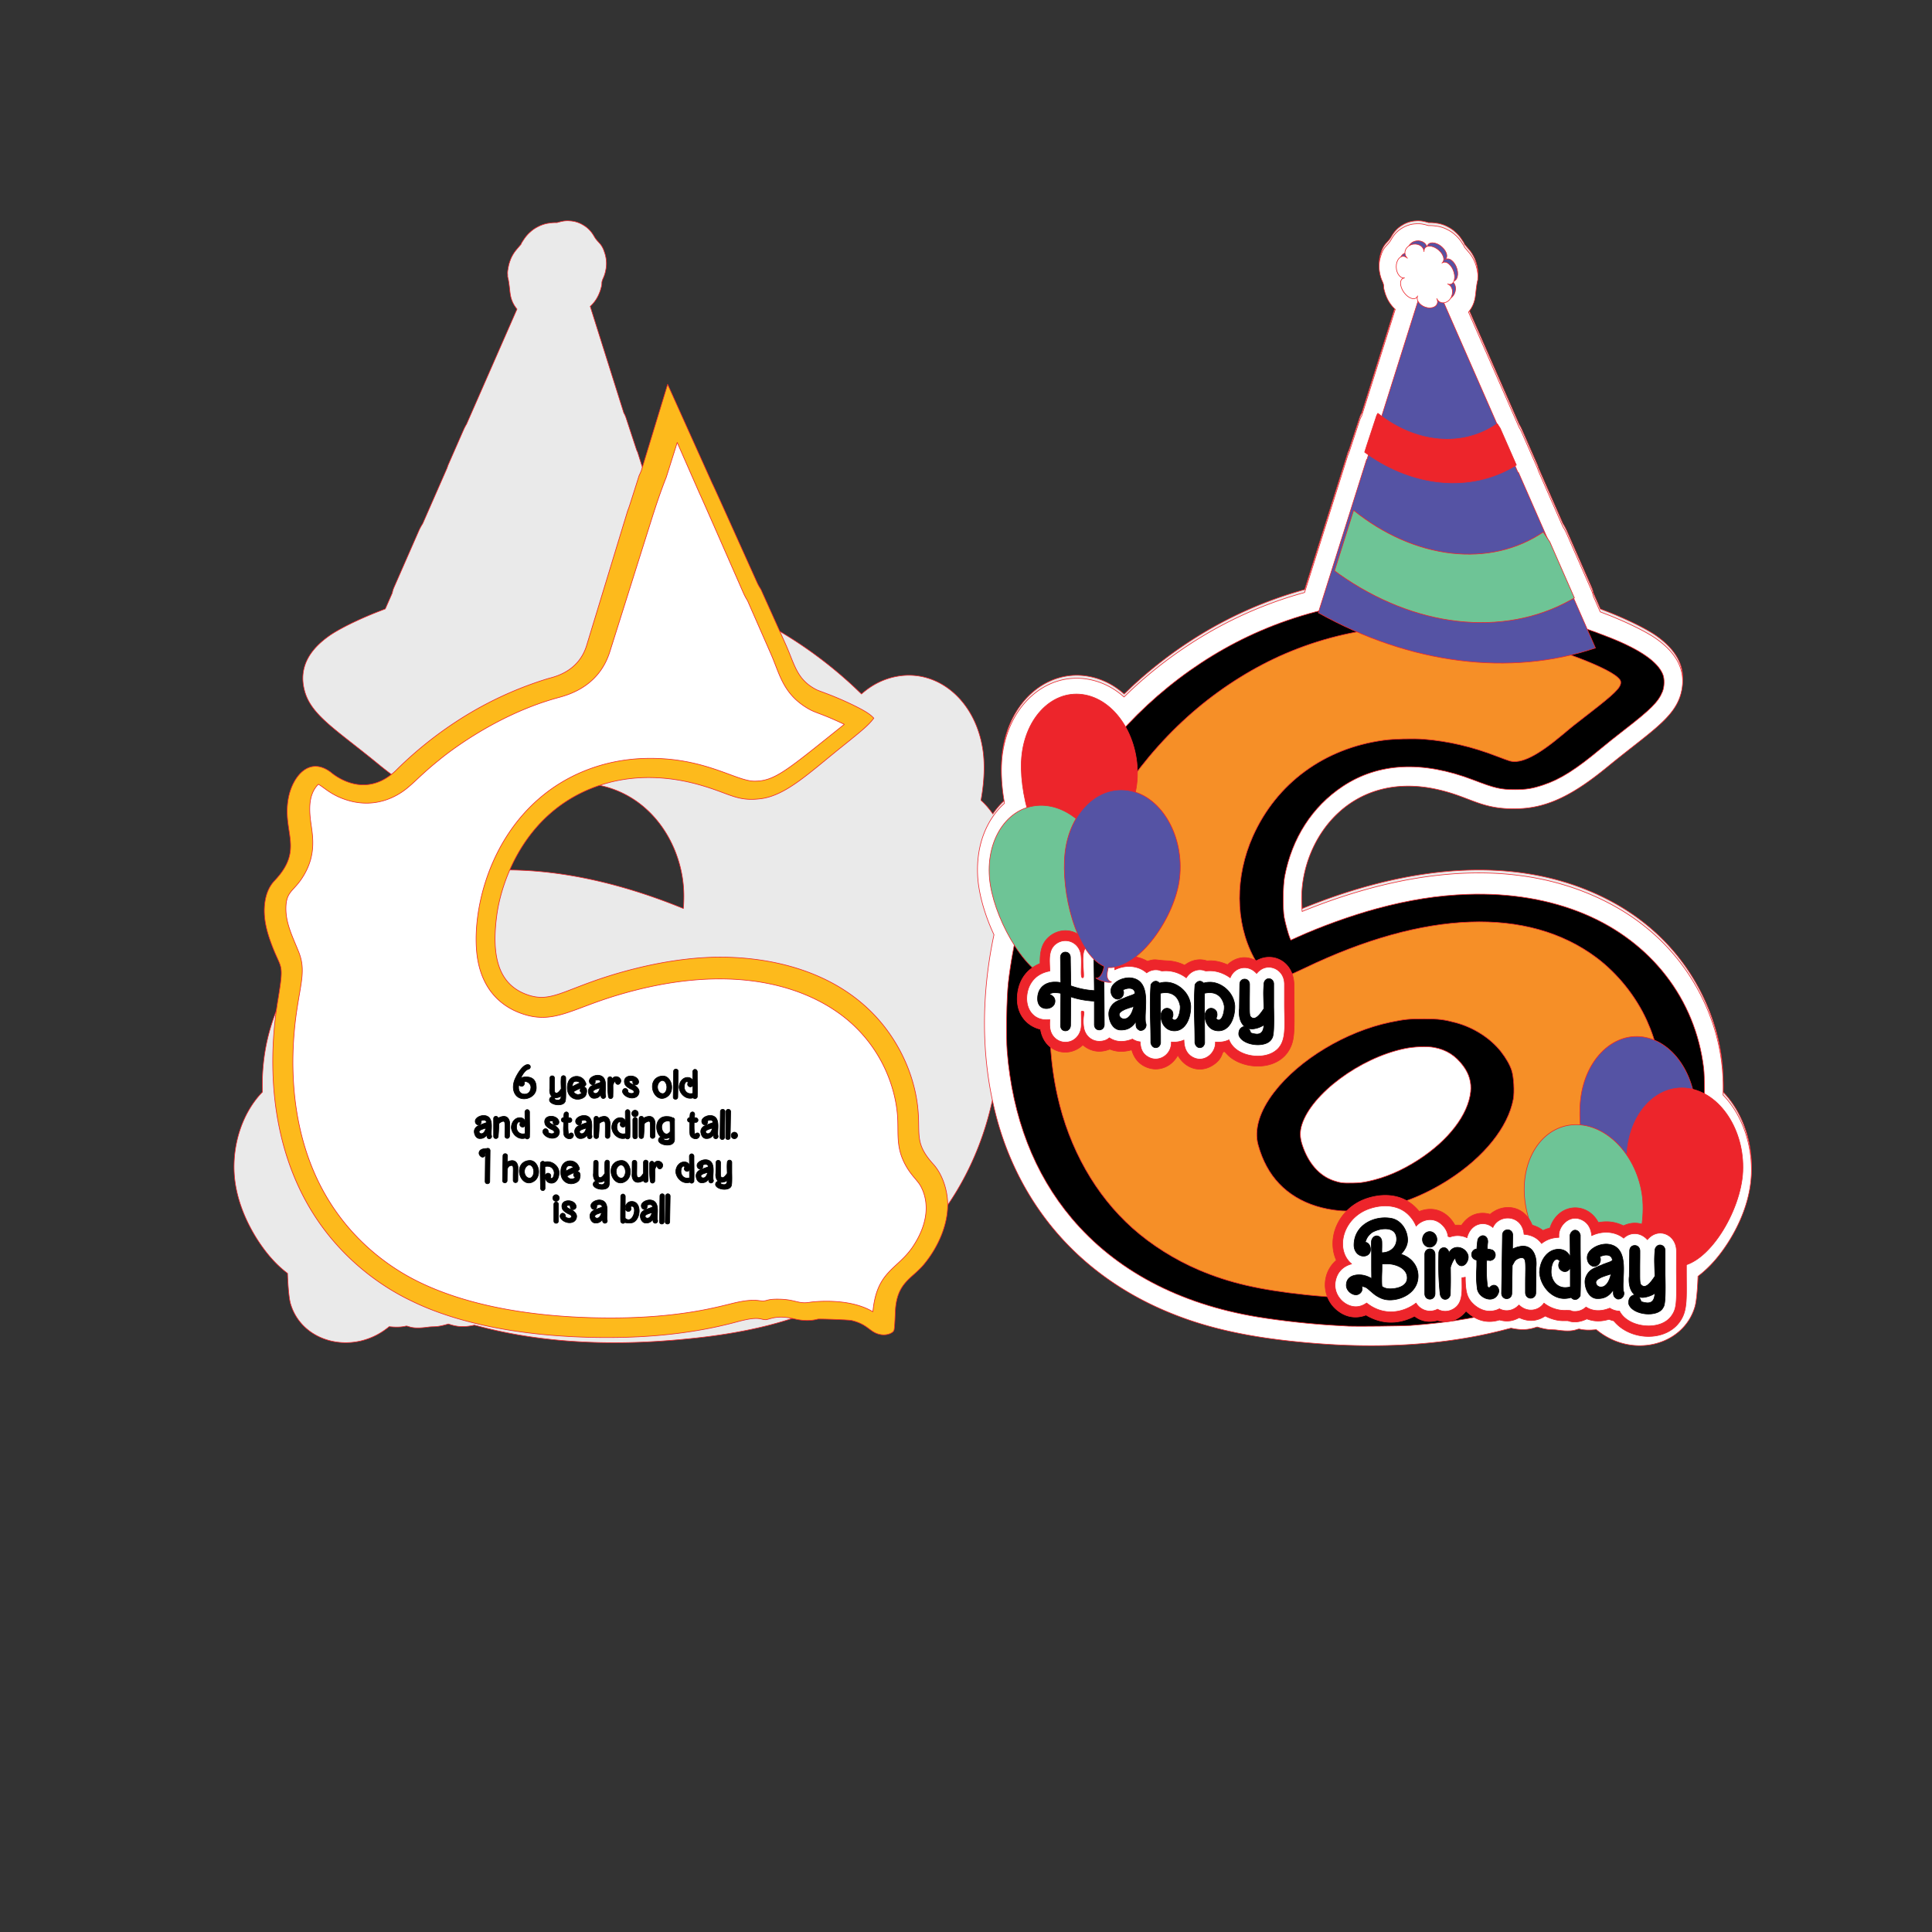 <?xml version="1.0" encoding="UTF-8"?>
<svg data-bbox="36.926 34.83 239.406 177.473" viewBox="0 0 304.8 304.8" height="1152" width="1152" xmlns="http://www.w3.org/2000/svg" data-type="ugc">
    <rect x="0" y="0" width="304.8" height="304.8" fill="#333333" stroke="none"/>
    <g>
        <path stroke-linejoin="round" stroke-linecap="round" stroke-width=".1" stroke="#ED252B" fill="#EAEAEA" d="M81.566 125.64c-2.32.885-4.343 1.636-8.147 1.461-4.677-.214-8.738-2.45-13.776-6.58-6.625-5.43-10.536-7.661-11.586-11.514-1.111-4.078 1.263-6.873 3.96-8.753 1.054-.735 3.525-2.116 7.333-3.638l1.434-.555 1.107-2.523.016-.099a3.94 3.94 0 0 1 .262-.8l3.874-8.834a9 9 0 0 1 .453-.893l.199-.326 3.831-8.735.147-.43c.02-.053 2.517-5.743 2.541-5.793a8.67 8.67 0 0 1 .334-.627l.055-.088 7.962-18.15-.001-.002a4.607 4.607 0 0 1-1-2.023l-.032-.167-.01-.046-.006-.04-.015-.074-.037-.285-.009-.06-.04-.373-.068-.593-.09-.646-.062-.352c-.06-.295-.094-.346-.105-.51l.002-.242-.014-.135c-.011-.19 0-.376.039-.64l.044-.25.01-.069.027-.14v-.005l.001-.004.04-.2.05-.192.004-.02.005-.016.026-.101.057-.181.027-.089.014-.039v-.002l.005-.01.112-.307a5.866 5.866 0 0 1 .785-1.38l.12-.144.07-.088c1.378-1.62.122-.077 1.163-1.62l.023-.031.033-.053c.1-.145.215-.297.349-.454l.086-.096.084-.096.039-.04.004-.004.007-.007.153-.158.07-.062.011-.012.081-.07.253-.226a5.59 5.59 0 0 1 .854-.567l.063-.03.023-.014a5.4 5.4 0 0 1 1.607-.565l.225-.03.06-.01c.677-.102 1.154-.065 1.211-.077.007-.001.07-.025.178-.058l.313-.079.016-.004.018-.004.107-.027.102-.018.167-.036a4.42 4.42 0 0 1 1.011-.051l.14.013.085.004a4.462 4.462 0 0 1 1.91.619l.029.018.009.005c1.128.65 1.6 1.556 1.817 1.921.124.209.26.378.4.54l.11.123.331.366c.211.251.418.557.61 1.054l.126.378.063.187c.036.128.068.255.094.38l.001.008.008.03a5.13 5.13 0 0 1 .016 2.09l-.014.057-.01.07c-.139.685-.357 1.129-.385 1.191a5.75 5.75 0 0 0-.128.318l-.065.208-.021.165-.003.023v.078c.001.121.003.269-.09.63l-.097.334-.03.114a5.013 5.013 0 0 1-.091.268l-.087.212-.015.042a5.62 5.62 0 0 1-1.276 1.92l-.144.131 5.305 16.83c.035.11.068.005.321.688.031.084-.008-.02 1.578 4.79.311.946.126.226.337.897l6.767 21.469.361.098a64.11 64.11 0 0 1 16.051 6.988 67.324 67.324 0 0 1 10.964 8.331l1.11 1.063.029-.027c1.567-1.394 3.466-2.396 5.68-2.777 6.323-1.09 12.302 3.773 13.452 11.69.31 2.136.225 4.835-.266 7.635l-.045.244.336.314c.463.453.896.953 1.294 1.498l.237.344.237-.344c.398-.545.831-1.045 1.294-1.498l.337-.314-.046-.244c-.49-2.8-.576-5.5-.266-7.634 1.15-7.918 7.13-12.78 13.453-11.691 2.214.38 4.112 1.383 5.68 2.777l.029.027 1.11-1.063a67.308 67.308 0 0 1 10.963-8.33 64.11 64.11 0 0 1 16.052-6.989l.36-.098 6.768-21.47c.21-.67.025.05.337-.896 1.586-4.81 1.546-4.706 1.577-4.79.253-.683.287-.578.321-.687l5.305-16.83-.144-.132a5.619 5.619 0 0 1-1.276-1.92l-.015-.042-.087-.212a5.021 5.021 0 0 1-.091-.268l-.03-.114-.097-.333c-.093-.362-.09-.51-.089-.63v-.079l-.003-.023-.022-.165-.064-.207a5.793 5.793 0 0 0-.129-.319c-.027-.062-.246-.506-.384-1.19l-.011-.07-.013-.058a5.128 5.128 0 0 1 .016-2.09l.007-.03.002-.008a5.13 5.13 0 0 1 .094-.38l.062-.187.126-.378c.193-.497.4-.803.61-1.054l.332-.366.109-.124c.14-.161.276-.33.4-.538.217-.366.69-1.272 1.818-1.922l.008-.005.029-.018a4.462 4.462 0 0 1 1.91-.619l.086-.004.14-.013a4.42 4.42 0 0 1 1.01.051l.168.036.101.018.107.027.018.004.017.004.312.08c.109.032.171.056.178.057.058.012.534-.025 1.21.076l.062.011.224.03a5.4 5.4 0 0 1 1.608.565l.022.013.064.031c.285.154.572.34.853.567l.253.226.081.07.012.012.07.062.152.158.007.007.004.004.039.04.084.096.087.096c.133.157.249.31.349.454l.033.053.023.032c1.04 1.542-.215 0 1.162 1.619l.07.088.12.144c.267.348.554.806.785 1.38l.113.306.004.011v.002l.015.04.026.088.058.18.026.102.004.016.005.02.05.192.039.2v.004l.002.004.027.141.01.07.043.25c.04.263.05.448.04.639l-.014.135.002.241c-.012.165-.046.217-.106.51l-.062.353-.09.646-.067.593-.041.373-.009.06-.037.285-.014.075-.006.039-.01.046-.033.167a4.607 4.607 0 0 1-1 2.023v.001l7.962 18.15.055.09c.114.193.225.402.333.626.025.05 2.521 5.74 2.542 5.793l.146.43 3.832 8.735.199.326c.202.35.353.666.452.893l3.875 8.833c.123.281.21.548.261.801l.017.099 1.107 2.523 1.433.555c3.808 1.522 6.28 2.903 7.333 3.638 2.697 1.88 5.072 4.675 3.96 8.753-1.05 3.853-4.96 6.084-11.585 11.514-5.038 4.13-9.1 6.366-13.777 6.58-6.086.28-7.613-1.81-13.094-3.029-13.61-3.028-21.403 7.67-21.376 17.332.004 1.293.079 1.891.082 1.925 10.003-4.078 29.97-10.439 47.628-1.706 15.122 7.48 17.797 21.18 18.264 23.66.331 1.762.594 4.109.516 6.848l-.006.152.18.185c2.947 3.16 4.518 7.889 4.275 12.556-.219 4.194-2.029 8.015-3.709 10.62-1.296 2.01-2.8 3.778-4.559 5.132l-.143.105-.012.346c-.08 1.972-.242 3.693-.46 4.445-1.808 6.206-10.004 8.266-15.567 3.624-1.886.2-2.571-.1-2.716-.095-.457.02-.83.529-3.428.166-.951-.133-1.265.085-3.186-.492-1.045.338-2.133.631-4.114.184l-.58.143-.05.014c-8.455 2.257-18.237 3.1-28.976 2.348-8.358-.585-15.316-1.722-21.57-3.912-6.643-2.327-11.515-5.423-15.064-8.336-11.718-9.615-14.652-21.957-15.518-25.887l-.027-.13-.026.13c-.867 3.93-3.8 16.272-15.519 25.887-3.549 2.913-8.42 6.01-15.065 8.336-6.252 2.19-13.21 3.327-21.569 3.912-10.738.752-20.52-.091-28.976-2.348l-.05-.014-.58-.143c-1.98.447-3.068.154-4.113-.184-1.921.577-2.235.359-3.186.492-2.599.363-2.971-.146-3.428-.166-.145-.006-.83.294-2.717.095-5.563 4.642-13.758 2.582-15.566-3.624-.219-.752-.381-2.473-.46-4.445l-.012-.346-.144-.106c-1.759-1.353-3.263-3.122-4.559-5.13-1.68-2.606-3.49-6.428-3.708-10.622-.243-4.666 1.328-9.395 4.274-12.555l.18-.185-.005-.152a32.337 32.337 0 0 1 .516-6.849c.466-2.48 3.141-16.18 18.263-23.659 17.658-8.733 37.625-2.372 47.629 1.706.002-.034.078-.632.081-1.925.027-9.662-7.765-20.36-21.376-17.332-2.055.457-3.554 1.037-4.947 1.568Z"/>
        <path stroke-linejoin="round" stroke-linecap="round" stroke-width=".1" stroke="#ED252B" fill="#FFFFFF" d="m233.149 43.82.002.241c-.012.165-.046.216-.106.51l-.062.352-.09.647-.066.593-.042.373-.008.06-.038.285-.014.075-.006.039-.01.046-.033.167a4.607 4.607 0 0 1-.999 2.023l-.001.001 7.962 18.15.055.09c.115.193.226.402.334.626.024.05 2.52 5.74 2.54 5.793l.147.43 3.832 8.735.2.326c.201.35.352.666.452.893l3.874 8.833c.124.282.21.548.262.801l.016.1 1.107 2.522 1.434.555c3.808 1.522 6.278 2.903 7.333 3.638 2.697 1.88 5.071 4.675 3.96 8.754-1.05 3.852-4.961 6.084-11.586 11.514-5.038 4.13-9.1 6.365-13.776 6.58-6.087.28-7.614-1.81-13.095-3.03-13.61-3.027-21.403 7.67-21.376 17.333.004 1.293.079 1.89.082 1.925 10.003-4.078 29.971-10.44 47.629-1.706 15.122 7.479 17.797 21.179 18.263 23.66.332 1.762.595 4.109.516 6.847l-.006.152.181.186c2.946 3.16 4.517 7.888 4.274 12.555-.219 4.194-2.028 8.016-3.709 10.62-1.296 2.01-2.8 3.778-4.559 5.132l-.143.106-.011.346c-.08 1.971-.243 3.693-.462 4.445-1.807 6.206-10.003 8.266-15.565 3.623-1.887.2-2.572-.1-2.717-.094-.457.02-.83.529-3.428.166-.951-.133-1.265.085-3.186-.492-1.045.338-2.133.631-4.114.184l-.58.143-.05.013c-8.455 2.257-18.237 3.1-28.976 2.35-8.358-.586-15.316-1.723-21.57-3.913-6.643-2.327-11.515-5.423-15.064-8.336-11.718-9.615-14.652-21.957-15.518-25.887-1.742-7.904-1.78-16.675.007-25.623l.17-.812-.005-.01c-1.557-3.316-2.468-6.776-2.578-9.443-.2-4.813 1.443-8.555 3.91-10.972l.337-.314-.046-.245c-.49-2.8-.576-5.499-.266-7.634 1.15-7.917 7.13-12.78 13.453-11.691 2.214.381 4.112 1.383 5.68 2.777l.029.027 1.11-1.062a67.319 67.319 0 0 1 10.963-8.332 64.108 64.108 0 0 1 16.052-6.988l.36-.098 6.768-21.47c.211-.67.025.05.337-.896 1.586-4.81 1.546-4.706 1.577-4.79.253-.683.287-.578.321-.687l5.305-16.831-.144-.131a5.62 5.62 0 0 1-1.276-1.92l-.015-.042-.086-.212a5.021 5.021 0 0 1-.092-.268l-.03-.114-.097-.333c-.093-.362-.09-.51-.089-.631v-.078l-.003-.023-.022-.165-.064-.208a5.792 5.792 0 0 0-.129-.318c-.027-.062-.246-.506-.384-1.191l-.01-.07-.014-.057a5.131 5.131 0 0 1 .016-2.09l.008-.03v-.008a5.7 5.7 0 0 1 .095-.38l.062-.187.126-.378c.193-.497.4-.803.61-1.054l.333-.366.108-.124c.141-.161.277-.33.4-.539.217-.365.69-1.27 1.818-1.922l.008-.004.029-.018a4.462 4.462 0 0 1 1.911-.619l.085-.004.14-.013a4.42 4.42 0 0 1 1.01.051l.168.036.101.017.108.028.018.003.016.005.312.079c.109.033.171.057.178.058.058.012.534-.025 1.21.076l.062.011.225.03a5.398 5.398 0 0 1 1.607.565l.022.013.064.031c.285.154.573.34.853.567l.254.226.08.07.012.012.07.062.153.158.007.007.004.004.038.04.084.096.087.096c.133.156.249.31.349.454l.033.053.023.031c1.04 1.543-.215 0 1.163 1.62l.069.088.12.144c.267.348.554.805.785 1.38l.113.306.004.011v.002l.015.039.026.089.058.18.026.102.005.016.004.02.05.192.04.2v.008l.029.14.009.07.044.25c.04.264.05.45.039.64l-.014.135Z"/>
        <path stroke-linejoin="round" stroke-linecap="round" stroke-width=".1" stroke="#ED252B" fill="#000000" d="M212.841 209.224c-.276-.018-1.234-.07-2.13-.118-3.675-.196-8.647-.736-12.278-1.335-12.422-2.047-22.447-7.368-29.364-15.585-5.908-7.02-9.342-15.914-10.176-26.359-.188-2.36-.082-8.484.188-10.828 1.41-12.234 5.941-23.857 13.222-33.917 6.929-9.573 16.198-17.096 26.568-21.563 11.197-4.823 23.654-6.245 36.522-4.17 5.762.93 12.641 2.874 18.647 5.268 4.764 1.9 7.495 3.802 8.295 5.779.282.698.256 1.943-.057 2.716-.657 1.623-1.834 2.799-6.124 6.116-1.207.934-2.82 2.221-3.585 2.861-3.925 3.286-6.404 4.853-9.095 5.747-1.724.573-2.685.73-4.448.73-2.266 0-3.145-.203-6.593-1.525-8.015-3.072-14.964-2.729-20.609 1.02-4.798 3.185-7.998 8.156-9.15 14.214-.277 1.456-.315 5.14-.067 6.473.173.931.68 2.768.903 3.274l.132.298 1.029-.468c3.65-1.663 8.551-3.425 12.492-4.492 5.117-1.385 9.608-2.093 14.34-2.263 6.733-.24 13.023.818 18.486 3.11 10.519 4.414 17.495 13.435 18.79 24.296.167 1.399.166 5.293-.002 6.681-.633 5.256-2.402 9.978-5.403 14.427-5.112 7.578-13.459 13.322-24.062 16.56-5.069 1.547-10.34 2.47-16.824 2.944-1.124.082-8.695.167-9.647.108Zm3.035-22.855c2.692-.58 5.243-1.673 7.887-3.378 4.754-3.066 7.871-7.125 8.254-10.749.153-1.45-.229-2.802-1.142-4.045-1.22-1.66-2.68-2.593-4.618-2.95-1.158-.213-3.173-.132-4.709.191-7.012 1.473-14.611 7.112-16.161 11.991-.344 1.082-.326 2.025.06 3.199.95 2.884 2.684 4.866 4.933 5.635 1.027.352 1.516.413 3.025.382 1.063-.022 1.537-.075 2.47-.276Z"/>
        <path stroke-linejoin="round" stroke-linecap="round" stroke-width=".1" stroke="#ED252B" fill="#F68F27" d="M219.75 204.792c2.98-.067 6.037-.37 9.418-.93 15.37-2.548 26.575-10.467 31.034-21.935 1.34-3.445 1.88-6.345 1.88-10.104.002-3.973-.707-7.369-2.252-10.796-1.723-3.822-4.628-7.45-7.968-9.948-10.782-8.064-27.074-7.477-46.042 1.66-1.183.57-2.352 1.09-2.596 1.156-.63.169-2.021.15-2.657-.035-1.157-.337-1.811-1.011-2.8-2.884-2.915-5.525-2.948-12.69-.089-19.073 3.735-8.337 11.25-13.85 20.61-15.119 1.59-.215 4.69-.295 6.358-.163 3.846.304 7.614 1.187 11.515 2.696.895.347 1.81.679 2.032.739 1.788.48 4.367-.813 8.403-4.212 1.512-1.273 1.537-1.293 4.315-3.444 3.764-2.913 4.769-3.898 4.787-4.69.008-.33-.07-.463-.492-.857-1.884-1.757-10.897-5.068-17.916-6.582-12.353-2.666-23.872-1.715-34.518 2.85-4.796 2.056-9.661 5.075-13.862 8.6-17.593 14.766-26.752 40.13-22.082 61.147 1.857 8.356 6.02 15.694 11.852 20.895 2.973 2.65 6.677 4.98 10.498 6.605 4.757 2.02 9.453 3.112 16.763 3.895 3.871.414 8.757.67 11.302.592.414-.013 1.541-.04 2.506-.063Zm-8.399-13.79c-5.284-.484-9.333-2.942-11.516-6.992-.56-1.038-.978-2.088-1.331-3.343-.684-2.431.19-5.341 2.51-8.362 3.957-5.149 11.321-9.58 18.36-11.043 2.211-.46 2.97-.536 5.324-.527 2.283.008 3.105.108 4.964.605 2.819.753 5.47 2.448 7.125 4.555.802 1.02 1.39 2.047 1.695 2.958.342 1.02.477 3.434.256 4.594-.835 4.392-4.594 9.075-10.154 12.65-3.966 2.55-8.143 4.153-12.35 4.738-1.392.194-3.716.273-4.883.166Z"/>
        <path stroke-linejoin="round" stroke-linecap="round" stroke-width=".1" stroke="#ED252B" fill="#ED252B" d="M161.134 120.12c.292-6.524 4.63-11.252 9.677-10.55 5.047.704 8.91 6.574 8.618 13.097-.28 6.255-5.485 14.905-10.307 14.99-.072.686-.411 1.94.67 2.223-.16.125-.677.117-1.209.021-.487-.087-.983-.247-1.31-.456.814.084 1.146-1.325 1.177-1.937-4.554-1.667-7.591-11.243-7.316-17.388Z"/>
        <path stroke-linejoin="round" stroke-linecap="round" stroke-width=".1" stroke="#ED252B" fill="#6EC496" d="M156.244 139.641c-1.045-6.434 2.224-12.06 7.293-12.552 5.07-.492 10.036 4.336 11.082 10.77 1.002 6.17-2.313 15.826-7.003 17.034.07.686-.005 1.988 1.108 2.013-.131.16-.637.272-1.175.303-.494.028-1.01-.013-1.373-.14.812-.108.849-1.56.755-2.165-4.785-.564-9.702-9.202-10.687-15.263Z"/>
        <path stroke-linejoin="round" stroke-linecap="round" stroke-width=".1" stroke="#ED252B" fill="#5553A4" d="M249.357 173.478c.722-6.486 5.36-10.875 10.35-9.792 4.988 1.082 8.454 7.229 7.731 13.714-.692 6.218-6.455 14.454-11.272 14.174-.116.68-.537 1.904.522 2.268-.168.113-.683.066-1.206-.07-.48-.124-.965-.32-1.278-.554.807.145 1.231-1.235 1.302-1.843-4.433-2.007-6.83-11.788-6.15-17.897Z"/>
        <path stroke-linejoin="round" stroke-linecap="round" stroke-width=".1" stroke="#ED252B" fill="#ED252B" d="M202.56 151.834c.942.746 1.59 1.987 1.591 3.652.007 6.86.276 8.47-.875 10.317-1 1.605-2.958 2.524-5.316 2.378a7.408 7.408 0 0 1-2.638-.653c-1.598-.74-1.955-1.605-2.167-1.614-.503-.02-.097 1.088-1.916 2.197-2.038 1.243-4.347.338-5.418-1.63-.842 1.5-2.208 2.204-3.586 2.172-1.017-.024-3.014-.586-3.687-3.022-1.716.473-2.744.169-3.47-.108-.836.339-2.551.772-4.245-.665-2.347 2.207-6.11 1.118-6.675-2.479-2.049-.454-4.02-2.36-3.62-5.627.305-2.506 1.772-4.006 3.55-4.754-.047-2.167.425-3.342 1.432-4.21 1.181-1.02 3.258-1.536 5.125 0 1.534-1.458 3.258-1.226 4.234-.812 2.557 1.085 2.471 3.91 2.474 3.952 1.637-.173 2.735.204 3.676.727 1.318-.441 1.186-.161 3.175-.075 1.352.058 2.306.515 2.688.695 1.84-1.383 3.426-.696 3.521-.685.203.026 1.322-.232 3.24.608.582-.54 2.229-1.828 4.558-.623 1.44-.838 3.139-.7 4.35.259Z"/>
        <path stroke-linejoin="round" stroke-linecap="round" stroke-width=".1" stroke="#ED252B" fill="#FFFFFF" d="m193.896 164.043-.018.01c-.58.278-1.28.416-2.128.336 0 .019.004.235-.007.35-.15 1.603-1.866 2.952-3.54 2.07-1.136-.599-1.371-1.704-1.409-2.517l-.006-.214-.26.107a3.978 3.978 0 0 1-1.732.204c-.002.138.003.235-.007.35-.17 1.81-2.044 2.859-3.54 2.07-1.01-.532-1.286-1.315-1.368-2.309l-.007-.141-.143-.016c-.34-.047-.7-.177-1.074-.415-1.327.54-2.514.47-3.447-.078l-.195-.125-.033.031c-.37.32-.875.52-1.56.52a2.408 2.408 0 0 1-2.038-1.11 2.727 2.727 0 0 1-.403-1.05c-.313-1.893.384-2.62-.237-2.577-.249.018-.127-.129-.144 1.836-.002.122.018.461-.045.835a2.855 2.855 0 0 1-.366 1.001c-.098.163-.65 1.073-1.849 1.196a2.414 2.414 0 0 1-2.052-.787c-.827-.922-.677-2.004-.67-2.765-2.673.346-4.11-1.943-3.49-4.491.2-.816.91-2.708 3.498-3.171-.023-1.636-.391-3.53 1.25-4.47a2.435 2.435 0 0 1 3.007.48c.541.596.64 1.283.665 1.486.192 1.567-.217 3.856.335 3.537.225-.13-.189-2.447.031-3.793.12-.739.775-2.181 2.44-2.183a2.43 2.43 0 0 1 2.189 1.355c.31.61.323 1.063.322 2.76l.001.634.04-.02a5.25 5.25 0 0 1 1.837-.503c.828-.066 2.046.084 3.037.901l.125.11.026-.02a2.388 2.388 0 0 1 1.561-.465c.583.04.503.173.903.18.037.001.467-.061 1.054.002.98.104 1.83.468 2.531.954l.174.128.08-.128c.91-1.298 2.191-1.137 2.213-1.136.599.041.494.172.902.18.01 0 .476-.06 1.055.002.826.088 1.706.412 2.498.943l.181.127.008-.022c.676-1.676 2.794-2.182 4.159-.654 1.06-1.271 2.24-1.012 2.705-.849.771.27 1.656 1.047 1.69 2.488.003.097-.002 3.361 0 3.636.039 3.563.373 6.007-1.875 7.227-1.567.85-4.077.686-5.648-.464-.18-.132-.846-.633-1.19-1.477l-.036-.096Z"/>
        <path stroke-linejoin="round" stroke-linecap="round" stroke-width=".1" stroke="#000000" fill="#000000" d="M167.358 155.022a4.363 4.363 0 0 0-.962-.086c-1.47 0-2.699.888-2.699 2.636 0 .905.494 1.537 1.39 1.537.641 0 1.35-.387 1.35-1.178 0-.56-.428-.932-.883-1.033.214-.229.522-.286.856-.286.32 0 .655.029.948.1l-.04 5.055c0 .517.308.862.775.862.468 0 .776-.373.802-.862l.04-4.51c1.203.416 2.459.617 3.715.689v3.692c0 .488.308.847.775.847.468 0 .789-.359.789-.847-.014-3.577-.054-7.147-.067-10.71 0-.517-.308-.876-.789-.876-.454 0-.775.359-.775.876.014 1.767.054 3.577.067 5.355a13.136 13.136 0 0 1-3.715-.76c-.013-1.535-.053-2.928-.067-4.466 0-.488-.307-.847-.788-.847-.468 0-.775.359-.775.847l.053 3.965Z"/>
        <path stroke-linejoin="round" stroke-linecap="round" stroke-width=".1" stroke="#000000" fill="#000000" d="M177.506 157.398c-.213.1-.414.158-.6.244h.012c-.855.36-1.496.618-1.897 1.71a2 2 0 0 0-.093.589c0 1.049.56 2.4 1.683 2.543 1.403.1 2.045-.532 2.606-1.308v.546c.027.403.174.618.561.82 0 0 .067.028.094.028.735.057 1.122-.69.868-1.192-.053-.288-.053-.59-.053-.905 0-.345.027-.79.04-1.179.027-.43.04-.876.04-1.293 0-1.795-.4-3.476-2.312-3.72-.989-.115-2.245.316-2.9 1.163h.014c-.214.259-.307.56-.307.891 0 .517.24.977.695 1.207.08.057.187.072.307.086.08.014.227 0 .32-.043h-.026c.4-.115.708-.517.708-.963a.888.888 0 0 0-.107-.46c.32-.129.655-.244.976-.244.48 0 .895.201.935.805-.227.201-.561.287-.909.416-.254.101-.507.173-.655.26Zm.415 3.175c-.16.115-.388.172-.602.172a.747.747 0 0 1-.681-.416 1.34 1.34 0 0 0-.067-.187c-.027-.416.374-.618.749-.819.253-.13.574-.23.868-.33.227-.072.468-.13.695-.23-.187.69-.415 1.408-.962 1.796v.014Z"/>
        <path stroke-linejoin="round" stroke-linecap="round" stroke-width=".1" stroke="#000000" fill="#000000" d="M181.558 164.525c.107.488.414.761.775.761.334 0 .642-.215.762-.703v-1.135c-.014-2.328-.027-4.382-.027-6.408v-.33a3.3 3.3 0 0 1 .842-.1c1.122 0 2.004.675 2.271 2.04.094.517-.174 2.27-.868 2.27-.12 0-.24-.015-.414-.274.107-.172.16-.359.16-.574a.891.891 0 0 0-.027-.245.639.639 0 0 0-.2-.416.951.951 0 0 0-.708-.345c-.588 0-.936.56-.976 1.106 0 1.322.775 2.485 2.192 2.457 1.71-.043 2.565-2.055 2.511-3.95-.147-2.113-2.084-3.722-3.914-3.722a3.38 3.38 0 0 0-1.003.144c-.16-.187-.387-.302-.588-.302-.267 0-.56.158-.775.546a42.238 42.238 0 0 0-.107 3.175c0 1.034.027 2.083.054 3.103.027.977.04 1.925.04 2.859v.043Z"/>
        <path stroke-linejoin="round" stroke-linecap="round" stroke-width=".1" stroke="#000000" fill="#000000" d="M188.512 164.525c.107.488.415.761.775.761.334 0 .642-.215.762-.703v-1.135c-.013-2.328-.027-4.382-.027-6.408v-.33a3.3 3.3 0 0 1 .842-.1c1.123 0 2.004.675 2.271 2.04.094.517-.173 2.27-.868 2.27-.12 0-.24-.015-.414-.274.107-.172.16-.359.16-.574a.913.913 0 0 0-.026-.245.638.638 0 0 0-.2-.416.951.951 0 0 0-.709-.345c-.588 0-.935.56-.976 1.106 0 1.322.775 2.485 2.192 2.457 1.71-.043 2.565-2.055 2.512-3.95-.147-2.113-2.085-3.722-3.915-3.722-.32 0-.695.043-1.002.144-.16-.187-.388-.302-.588-.302-.267 0-.561.158-.775.546a42.238 42.238 0 0 0-.107 3.175c0 1.034.026 2.083.053 3.103.027.977.04 1.925.04 2.859v.043Z"/>
        <path stroke-linejoin="round" stroke-linecap="round" stroke-width=".1" stroke="#000000" fill="#000000" d="M200.945 155.244c0-.546-.387-.847-.775-.847-.374 0-.748.33-.762.833a19.1 19.1 0 0 0-.066 1.422c0 .374.013.79.026 1.279l.04 1.192-.093.13c-.361.53-.962 1.393-1.523 1.393-.12 0-.241-.043-.388-.144h.013c-.267-.172-.294-.489-.294-1.638v-1.005c0-.56.014-1.222.014-2.04v-.474c.013-.59-.388-.877-.776-.877-.4 0-.775.273-.775.848l-.053 3.807a3.44 3.44 0 0 0-.04.546c0 .905.267 1.81.895 2.284h-.04c-.24 0-.495.13-.708.402-.174.23-.241.675-.188.948.294.963 1.698 1.523 2.98 1.523.976 0 1.885-.302 2.22-.991.266-.316.32-1.466.32-3.103 0-.532-.014-1.264-.027-1.853v-3.635Zm-3.434 7.082c.2 0 .4-.028.628-.086.36-.072.775-.244 1.122-.445l.147-.115c-.053.847-.294 1.465-1.122 1.465a3.05 3.05 0 0 1-.695-.115.946.946 0 0 1-.28-.1 1.385 1.385 0 0 0-.375-.676c.174.044.361.072.575.072Z"/>
        <path stroke-linejoin="round" stroke-linecap="round" stroke-width=".1" stroke="#ED252B" fill="#ED252B" d="M256.655 182.259c.292-6.524 4.63-11.252 9.677-10.55 5.048.703 8.91 6.573 8.619 13.097-.28 6.254-5.485 14.905-10.308 14.99-.071.686-.41 1.94.67 2.223-.16.125-.677.117-1.208.021-.487-.087-.983-.247-1.311-.456.814.083 1.146-1.325 1.177-1.937-4.554-1.667-7.591-11.243-7.316-17.388Z"/>
        <path stroke-linejoin="round" stroke-linecap="round" stroke-width=".1" stroke="#ED252B" fill="#6EC496" d="M240.658 190.02c-1.045-6.436 2.224-12.062 7.293-12.554 5.07-.491 10.036 4.337 11.082 10.771 1.002 6.17-2.313 15.826-7.003 17.033.07.687-.005 1.989 1.108 2.014-.131.16-.637.272-1.175.302-.493.029-1.01-.012-1.372-.14.811-.108.848-1.56.754-2.164-4.785-.565-9.702-9.202-10.687-15.263Z"/>
        <path stroke-linejoin="round" stroke-linecap="round" stroke-width=".1" stroke="#ED252B" fill="#5553A4" d="M168.024 134.557c.723-6.485 5.362-10.874 10.35-9.792 4.989 1.082 8.454 7.23 7.732 13.715-.692 6.217-6.455 14.454-11.272 14.174-.116.679-.537 1.903.522 2.268-.168.113-.683.065-1.207-.07-.48-.124-.964-.321-1.277-.554.807.145 1.23-1.236 1.302-1.844-4.433-2.006-6.83-11.788-6.15-17.897Z"/>
        <path stroke-linejoin="round" stroke-linecap="round" stroke-width=".1" stroke="#ED252B" fill="#ED252B" d="M264.132 209.466c-2.624 2.207-7.291 1.689-9.53-1.084-.387-.097-.345-.082-.751-.239-1.357.378-2.34.347-3.51-.065-1.718.843-2.901.303-2.927.298-.52-.09-1.59.247-3.638-.755-.872.56-2.248 1.126-4.094.255-.835.443-1.744.738-3.123.363-2.414.744-4.147-.323-5.277-1.4-.747.958-2.273 2.144-4.515 1.471-1.848.495-2.99-.218-3.613-.66-1.497.769-4.33 1.786-7.646-.185-2.347.9-3.998-.356-4.35-.615-1.79-1.316-2.107-3.23-2.1-4.15.016-2.388 1.505-3.641 1.769-3.874-1.582-3.557.35-7.917 4.23-9.53 2.05-.85 6.093-1.579 8.84 1.829 2.47-.985 4.559.197 5.639 2.17a4.66 4.66 0 0 1 1.033.017c1.739-2.567 4.125-1.85 4.518-1.741 2.148-1.83 5.44-1.373 6.635 1.704.813.251 1.175.463 1.708.85.426-.19.554-.243 1.097-.388 1.283-3.946 5.851-4.227 7.635-.87 1.312-.227 2.504-.174 3.96.515 1.84-.848 3.167-.196 3.733.097 2.553-1.475 5.029-.009 5.858 2.072.46 1.152.311 1.418.349 6.68.016 2.328.03 3.993-.495 5.265a5.085 5.085 0 0 1-1.435 1.97Z"/>
        <path stroke-linejoin="round" stroke-linecap="round" stroke-width=".1" stroke="#ED252B" fill="#FFFFFF" d="m255.493 206.833-.209-.004c-.551-.036-1.021-.264-1.32-.453-1.743.71-2.965.317-3.694-.141l-.052-.036-.055.053a2.508 2.508 0 0 1-1.672.651c-.963-.002-.063-.196-1.598-.167-.179.003-1.687.047-3.186-1.054l-.124-.096-.096.132c-.894 1.143-2.607 1.363-3.846.16-.911.956-2.049 1.083-2.954.67l-.14-.07-.004.002a3.104 3.104 0 0 1-.729.276c-2.134.516-3.597-1.199-3.861-1.571-.44-.62-.76-1.327-.782-3.52v-.172l-.051.013a3.155 3.155 0 0 1-.483.07c.008 2.215.267 4.223-1.623 5.077a2.406 2.406 0 0 1-2.163-.077l-.058-.036-.14.074a2.503 2.503 0 0 1-1.053.228c-.849 0-1.648-.44-2.128-1.152l-.07-.116-.038.03c-1.831 1.392-4.928 2.205-7.76-.04-1.68 1.203-3.16.254-3.654-.137-.762-.605-1.76-1.986-1.123-3.861.575-1.689 2.098-2.075 2.41-2.166-2.374-1.97-1.691-6.222 1.588-8.159 1.706-1.007 5.034-1.708 7.209.237a5.456 5.456 0 0 1 1.322 1.815l.062.152.049-.058a2.58 2.58 0 0 1 .106-.113c.725-.726 2.407-1.442 3.88-.097.628.574.902 1.21.99 1.8l.01.084.169.052c.053.018.093.034.118.044a3.46 3.46 0 0 1 2.506.025l.19.086.024-.1c.626-2.185 2.691-2.609 3.982-1.58l.077.067.086-.179c1.107-2.032 4.569-1.78 4.835 1.253 1.1.078 2.007.515 2.647 1.3l.119.154.171-.135c.654-.47 1.493-.808 2.555-.829-.001-.448-.003-.448.007-.556.142-1.433 1.787-3.141 3.663-2.197 1.054.531 1.398 1.489 1.498 2.322l.013.15.209-.095a5.46 5.46 0 0 1 1.689-.42c.832-.067 2.103.071 3.147.916h0l.075-.072c.987-.896 2.576-.914 3.665.305 1.713-2.055 4.526-.818 4.588 1.711.008.32-.009 2.935 0 3.795.049 4.547.021 5.385-.772 6.507-.88 1.244-2.437 1.631-3.8 1.594-1.954-.053-3.712-.949-4.415-2.333l-.006-.013Z"/>
        <path stroke-linejoin="round" stroke-linecap="round" stroke-width=".1" stroke="#000000" fill="#000000" d="M214.41 201.124c-.935 0-2.009.375-2.009 1.65 0 .809.81 1.499 1.52 1.499.49 0 .978-.405.978-.96 0-.12-.043-.27-.085-.36.307.015.572.075.851.27.181.12.433.375.684.57.279.24.558.495.976.735.656.374 1.186.554 1.967.554 1.98 0 4.434-1.29 4.434-3.763 0-1.74-1.227-3.029-2.72-3.449.544-.54 1.06-1.349 1.06-2.234 0-1.59-1.06-3.148-2.566-3.418-2.622-.495-5.885 1.004-5.885 4.228 0 .9.6 1.724 1.509 1.724.573 0 1.09-.36 1.09-1.05 0-.524-.265-1.079-.822-1.139.195-.69.529-1.17 1.114-1.574 1.268-.72 3.831-1.035 3.831 1.094 0 1.335-1.128 2.13-2.298 2.13h-.042v-.255c0-.27.014-.57.014-.855 0-.345 0-.66-.028-.81-.056-.375-.39-.734-.794-.734-.418 0-.766.404-.822.84 0 .134-.014.36-.014.539 0 .24.014.495.014.735.014.24.014.45.014.644v2.19c0 .599.014 1.199.014 1.783-.602-.36-1.272-.584-1.985-.584Zm3.615-1.71c.292-.03.53-.03.794-.03 1.226 0 3.191.615 3.191 2.22 0 1.35-1.63 1.724-2.676 1.724-.474 0-.92-.09-1.31-.375-.041-.435-.041-.75-.041-1.215 0-.344.014-.764.028-1.094.014-.33.014-.675.014-1.005v-.224Zm6.754-1.515v6.148c-.014.615.39.915.809.915.39 0 .795-.285.809-.87v-6.148c.013-.614-.405-.914-.81-.914-.404 0-.795.284-.808.87Zm-.363-2.354c0 .66.502 1.215 1.144 1.215.613 0 1.13-.555 1.13-1.215 0-.675-.517-1.245-1.13-1.245-.642 0-1.144.57-1.144 1.245Zm2.575 2.128c-.014.6-.028 1.245-.028 1.89 0 1.38.056 2.849.237 4.588.098.57.433.84.795.84.335 0 .656-.225.81-.675.013-.15.013-.63.013-.78.014-.27.028-.974.028-1.664 0-.81-.014-1.62-.014-1.86v-.06c.084-.344.502-1.424.795-1.424.014.36.168.705.433.945a.73.73 0 0 0 .53.225c.572 0 1.046-.72 1.046-1.365 0-.18-.028-.345-.098-.48a1.767 1.767 0 0 0-1.604-1.065c-.544 0-1.046.285-1.339.855v-.045c-.125-.51-.474-.765-.795-.765-.363 0-.725.27-.809.795v.045Zm5.99 1.11v.72c0 .285-.014.57-.028.87-.014.315-.028.645-.028.96 0 .676.056 1.35.14 1.996.139.945 1.143 1.635 1.994 1.635.628 0 1.2-.375 1.409-1.215.014-.6-.363-.99-.781-.99-.237 0-.516.15-.725.42a.685.685 0 0 1-.28-.195 17.83 17.83 0 0 1-.167-2.58c0-.511 0-1.036.028-1.577.126.016.21.016.32.016h.07c.015 0 .015.014.029.014h.055c.042 0 .084.016.112.016.042 0 .07-.016.084-.03a.857.857 0 0 0 .697-.855c0-.285-.14-.57-.432-.765a3.476 3.476 0 0 0-.837-.18c.014-.135 0-.06 0-.195.014-.24.028-.51.07-.84.055-.644-.307-1.064-.768-1.064-.279 0-.572.195-.78.555-.099.51-.14 1.05-.168 1.544a.872.872 0 0 0-.823.87c0 .39.25.794.78.87h.029Zm9.311 5.16.042-4.02a6.59 6.59 0 0 0 .028-.554c0-1.38-.6-2.774-2.092-2.774-.181 0-.363.03-.572.075h.014c-.028.015-.07.015-.084.015-.32.06-.67.195-1.004.375l.028-2.16c.014-.6-.39-.884-.81-.884-.39 0-.808.285-.808.855l-.14 9.117c-.013.6.419.9.81.9.39 0 .808-.286.808-.87.014-1.455.042-2.924.07-4.379l.07-.12.14-.24c.07-.135.111-.225.223-.375.223-.255.67-.48 1.046-.48a.48.48 0 0 1 .293.075v-.015c.279.195.334.525.334 1.725 0 .225-.014.764-.014 1.05-.013.584-.013 1.274-.013 2.129v.495c-.014.614.418.93.822.93.391 0 .81-.3.81-.87Zm7.023-9.074c-.111-.525-.46-.795-.822-.795-.307 0-.656.255-.796.765 0 1.035.014 2.07.028 3.104v.405c-.265-.78-.934-1.275-1.91-1.26-1.73.06-2.916 1.8-2.93 3.72.196 2.175 1.939 4.05 3.892 4.05.376 0 .753-.06 1.102-.165.14.194.39.33.6.33.306 0 .6-.196.822-.585.042-1.005.056-2.07.056-3.09 0-1.005-.014-2.01-.028-3.015-.014-.93-.014-1.86-.014-2.774v-.69Zm-1.576 5.114v3.045a3.74 3.74 0 0 1-.809.105c-1.38 0-2.218-1.2-2.218-2.49 0-.78.252-1.965.907-1.965.126 0 .293.045.474.285-.111.18-.195.42-.195.645 0 .24.07.48.223.63v-.015c.195.24.46.39.767.39.363 0 .684-.24.851-.63Zm5.008-.434c-.223.105-.432.165-.627.255h.014c-.893.375-1.563.644-1.98 1.784-.057.18-.099.39-.099.615 0 1.095.586 2.504 1.758 2.654 1.464.105 2.134-.555 2.72-1.364v.57c.028.42.181.644.586.854 0 0 .07.03.097.03.767.06 1.172-.72.907-1.245-.056-.3-.056-.614-.056-.944 0-.36.028-.825.042-1.23a22.1 22.1 0 0 0 .042-1.35c0-1.874-.419-3.628-2.413-3.883-1.032-.12-2.344.33-3.027 1.214h.014c-.223.27-.32.585-.32.93 0 .54.25 1.02.725 1.26.083.06.195.075.32.09a.67.67 0 0 0 .335-.045h-.028c.418-.12.74-.54.74-1.005 0-.15-.015-.3-.112-.48.334-.135.683-.255 1.018-.255.502 0 .934.21.976.84-.237.21-.586.3-.948.435-.265.105-.53.18-.684.27Zm.433 3.314c-.168.12-.405.18-.628.18a.78.78 0 0 1-.711-.435 1.385 1.385 0 0 0-.07-.195c-.028-.435.39-.645.781-.855.265-.135.6-.24.907-.345.237-.075.488-.135.725-.24-.195.72-.433 1.47-1.004 1.875v.015Zm9.515-5.563c0-.57-.405-.884-.81-.884-.39 0-.78.345-.794.87a19.83 19.83 0 0 0-.07 1.484c0 .39.014.825.028 1.334l.042 1.245-.098.135c-.377.555-1.004 1.455-1.59 1.455-.126 0-.251-.045-.405-.15h.014c-.279-.18-.307-.51-.307-1.71v-1.05c0-.584.014-1.274.014-2.129v-.495c.014-.614-.404-.914-.809-.914-.418 0-.809.284-.809.884l-.056 3.974c-.028.18-.042.36-.042.57 0 .945.28 1.89.935 2.384h-.042c-.251 0-.516.135-.74.42-.18.24-.25.705-.195.99.307 1.004 1.772 1.589 3.111 1.589 1.019 0 1.967-.315 2.316-1.035.279-.33.335-1.53.335-3.238 0-.555-.014-1.32-.028-1.935V197.3Zm-3.585 7.393c.21 0 .418-.03.656-.09a4.08 4.08 0 0 0 1.171-.465l.154-.12c-.056.885-.307 1.53-1.172 1.53a3.19 3.19 0 0 1-.725-.12.983.983 0 0 1-.293-.105c-.07-.27-.195-.525-.39-.705.18.045.376.075.599.075Z"/>
        <path stroke-linejoin="round" stroke-linecap="round" stroke-width=".1" stroke="#ED252B" fill="#5553A4" d="m215.61 72.472.045.032.287-.91 1.571-4.77.181-.313.017.014 6.41-20.335-.06.12c-.393.626-1.414.232-2.084-.688-.714-.981-.758-2.192.092-2.285-.85.093-1.445-1.056-1.289-2.133.157-1.078 1.006-1.676 1.74-.978-.734-.698-.362-1.75.547-2.112.909-.362 2.011.103 2.078 1.067-.067-.964.993-1.126 1.97-.5.977.626 1.503 1.803.851 2.307.652-.504 1.601.346 1.91 1.488.31 1.143-.137 2.147-1.016 1.811.88.336 1.003 1.557.412 2.356-.48.65-1.285.82-1.809.366l-.02-.02 9.678 22.063-.476-.733-.005.003.363.56 2.482 5.657.06-.036 4.629 10.553v.001l3.875 8.833-.674.392.674-.392 3.658 8.34c-13.493 4.545-29.222 2.547-43.726-5.552l2.225-7.06 2.984-9.468h0l2.42-7.678Z"/>
        <path stroke-linejoin="round" stroke-linecap="round" stroke-width=".1" stroke="#ED252B" fill="#6EC496" d="m248.383 94.324-.673.392c-5.212 2.88-11.338 4.024-17.765 3.289-6.398-.732-12.833-3.296-18.66-7.408l-.744-.544 2.984-9.469.04-.069c4.703 3.794 10.073 6.15 15.41 6.76 5.335.61 10.387-.554 14.494-3.34l1.04 1.556 3.874 8.833Z"/>
        <path stroke-linejoin="round" stroke-linecap="round" stroke-width=".1" stroke="#ED252B" fill="#ED252B" d="m239.225 73.364-.488.299c-3.33 1.94-7.214 2.786-11.261 2.434-4.03-.35-8.057-1.873-11.679-4.4l-.505-.364.331-1.05 1.571-4.77.181-.312c2.917 2.342 6.275 3.752 9.636 4.044 3.36.292 6.566-.547 9.197-2.407l.476.733 2.541 5.793Z"/>
        <path stroke-linejoin="round" stroke-linecap="round" stroke-width=".1" stroke="#ED252B" fill="#FFFFFF" d="M226.67 47.108c.445.923-.35 1.596-1.396 1.45-1.047-.147-1.95-1.058-1.626-1.873-.325.815-1.44.433-2.154-.548-.714-.982-.757-2.192.092-2.286-.85.094-1.445-1.055-1.288-2.133.156-1.077 1.005-1.675 1.74-.977-.735-.698-.363-1.75.546-2.112.91-.362 2.012.102 2.078 1.067-.066-.965.993-1.127 1.97-.5.977.625 1.503 1.803.852 2.307.651-.504 1.6.345 1.91 1.488.31 1.143-.138 2.146-1.017 1.81.88.336 1.004 1.558.412 2.356-.591.8-1.674.874-2.119-.049Z"/>
        <path stroke-linejoin="round" stroke-linecap="round" stroke-width=".1" stroke="#ED252B" fill="#FDBA1C" d="M77.941 209.417c-4.838-.947-9.234-2.321-12.952-4.139-1.586-.775-10.378-4.842-16.248-14.927-4.816-8.273-5.552-16.835-5.683-21.228-.15-5.043.43-9.184.783-11.325 1.026-6.225.547-4.592-1.08-9.035-.587-1.6-1.348-4.018-.948-6.543.188-1.193.613-2.347 1.512-3.293 4.757-5.012 1.107-7.662 2.192-13.106.649-3.254 3.212-6.587 6.67-3.997.144.108 5.069 4.527 10.143-.146.397-.365 3.863-4.021 9.4-7.674a56.798 56.798 0 0 1 14.621-6.918c.865-.267 4.887-.953 6.207-5.285l6.483-21.28c.042-.135.01.072.37-1.037.684-2.115 1.373-4.337 1.418-4.454.004-.008.303-.627.38-.88l4.12-13.525 7.037 15.632c.053.118-.172-.455 3.013 6.622l4.045 8.984c.323.718.553.972.65 1.185l3.846 8.543c1.498 3.328 1.764 5.62 4.912 7.226.534.273 2.833.947 6.214 2.638 2.193 1.097 2.502 1.543 2.813 1.846-.747 1.004-1.598 1.754-4.995 4.473-5.242 4.197-8.878 7.738-12.849 8.236-3.544.445-4.674-.67-8.818-1.939-2.237-.685-8.754-2.555-15.944-.375-12.351 3.747-16.148 15.345-16.868 20.625-.847 6.212.059 10.89 4.718 12.578 4.287 1.554 6.125-1.308 16.913-4.043 5.578-1.415 9.64-1.702 11.317-1.794 7.749-.424 22.066 1.06 29.631 12.938 1.796 2.82 3.303 6.391 3.787 10.394.539 4.447-.622 5.794 2.422 9.195.102.113.561.588 1.048 1.458.635 1.135 1.133 2.624 1.264 4.32.252 3.284-1.238 7.104-3.703 10.084-1.958 2.369-4.364 2.848-4.544 7.612-.112 2.951-.197 2.821-.284 2.953-.204.307-1.151.814-2.398.445-1.416-.42-1.728-1.56-4.235-2.144-.411-.096-4.856-.257-5.276-.21-.066.007-1.512.502-3.744-.04-2.785-.677-3.94.115-4.477.13-.936.026-.932-.637-4.567.349a65.1 65.1 0 0 1-5.547 1.238c-3.985.714-8.151 1.105-12.42 1.2-7.178.162-14.129-.35-20.349-1.567Z"/>
        <path stroke-linejoin="round" stroke-linecap="round" stroke-width=".1" stroke="#ED252B" fill="#FFFFFF" d="M47.746 138.39c.098-.154.197-.318.297-.494 1.86-3.269 1.27-6.105 1-8.075-.298-2.159-.386-4.542 1.185-6.092 1.015.576 2.081 1.783 4.708 2.555 1.291.379 4.31 1.034 7.715-.864 2.17-1.21 3.03-2.633 6.606-5.5.148-.12 8.303-7.034 18.942-9.894 2.173-.584 6.398-2.088 8.01-7.201l6.642-21.071c1.334-4.233 2.242-6.398 2.261-6.456.017-.048.093-.292 1.729-5.482l3.517 8.017c.068.155-.148-.4 2.584 5.82l4.302 9.809c.362.824.67 1.258.69 1.306l3.704 8.44c1.133 2.585 1.655 5.041 3.894 7.149a10.884 10.884 0 0 0 2.43 1.695c.95.474 2.017.69 5.235 2.223-9.06 7.239-10.96 9.01-14.253 8.96-2.946-.046-8.089-3.942-17.56-3.574-5.606.218-11.518 2.154-16.349 6.339-8.627 7.473-10.682 19.186-9.696 25.234 1.005 6.16 5.164 8.106 7.29 8.785 4.722 1.508 7.525-.801 14.387-2.895 19.345-5.903 31.625-1.041 37.64 4.618 4.717 4.438 6.613 10.03 6.934 14.243.192 2.532-.225 4.564.902 7.086.944 2.111 2.136 2.98 2.714 3.982 1.017 1.763 1.75 5.11-1.1 9.48-2.46 3.776-5.796 3.869-6.394 10.413-3.846-2.33-9.729-1.535-9.904-1.503-1.839.327-2.253-.419-4.806-.48-2.382-.057-1.817.427-3.202.233-1.078-.152-2.25-.023-3.699.3-2.386.53-8.547 2.48-20.227 2.425-10.804-.051-21.775-1.641-30.203-5.886-3.748-1.888-11.708-6.788-16.165-17.206-4.315-10.088-3.385-20.497-2.74-25.042.688-4.836 1.496-6.772.347-9.635-.966-2.408-2.045-4.487-2.007-6.92.041-2.64 1.175-2.539 2.64-4.842Z"/>
        <path stroke-linejoin="round" stroke-linecap="round" stroke-width=".1" stroke="#000000" fill="#000000" d="M83.257 167.954c-.859 0-1.86 1.822-2.103 2.534a3.29 3.29 0 0 0-.174.99c0 1.029.597 1.873 1.71 1.873.841 0 1.949-.596 1.911-1.81-.018-.755-.273-1.688-1.71-1.638-.35.013-.536.083-.748.229.311-.711.778-1.327 1.201-1.442.175-.057.324-.158.324-.374 0-.26-.193-.362-.41-.362Zm-.964 3.422c.28 0 .448-.247.448-.507a.472.472 0 0 0-.063-.248v-.007c.032-.006.056-.006.081-.006.504 0 .99.368 1.002.94-.056.762-.491 1.067-.977 1.067-.703 0-.97-.457-.97-1.06 0-.134.012-.261.037-.407a.61.61 0 0 0 .442.228Z"/>
        <path stroke-linejoin="round" stroke-linecap="round" stroke-width=".1" stroke="#000000" fill="#000000" d="M89.252 170.069a.358.358 0 0 0-.361-.375.367.367 0 0 0-.355.368 8.003 8.003 0 0 0-.031.629c0 .165.006.35.012.565l.02.527-.044.057c-.169.235-.449.616-.71.616a.327.327 0 0 1-.18-.063h.006c-.125-.076-.137-.216-.137-.724v-.445c0-.247.006-.54.006-.901v-.21c.006-.26-.18-.387-.361-.387-.187 0-.36.12-.36.374l-.026 1.683a1.462 1.462 0 0 0-.018.242c0 .4.124.8.416 1.01h-.018c-.112 0-.23.056-.33.177a.588.588 0 0 0-.087.419c.137.425.79.673 1.388.673.454 0 .877-.133 1.033-.438.124-.14.15-.648.15-1.372 0-.235-.007-.558-.013-.819v-1.606Zm-1.6 3.13a1.882 1.882 0 0 0 .815-.235l.07-.05c-.026.374-.138.647-.524.647a1.53 1.53 0 0 1-.323-.05.456.456 0 0 1-.131-.045.601.601 0 0 0-.174-.299c.08.02.168.032.267.032Z"/>
        <path stroke-linejoin="round" stroke-linecap="round" stroke-width=".1" stroke="#000000" fill="#000000" d="M92.426 171.16c.038-.158.013-.285-.068-.38-.212-.61-.803-.972-1.387-.972-.262 0-.517.07-.753.21-.573.355-.716 1.01-.716 1.619 0 1.118.76 1.79 1.624 1.79.249 0 .51-.056.765-.17.175-.083.38-.23.492-.407.08-.134.18-.457.18-.73 0-.318-.118-.585-.423-.63a.473.473 0 0 0-.193.026c.255-.133.454-.254.48-.355Zm-.908.864c0 .127.056.229.168.324l.087.045c-.068.165-.242.24-.504.279-.31.032-.597-.152-.784-.42.218-.177.697-.393 1.102-.577.062-.019.124-.05.193-.083-.15.102-.262.267-.262.432Zm-1.22-.616c0-.292.069-.616.28-.749a.752.752 0 0 1 .318-.07c.224 0 .46.083.622.242a9.562 9.562 0 0 0-1.22.603v-.026Z"/>
        <path stroke-linejoin="round" stroke-linecap="round" stroke-width=".1" stroke="#000000" fill="#000000" d="M94.02 171.02c-.099.045-.192.07-.28.109h.007c-.398.159-.697.273-.883.755a.843.843 0 0 0-.044.26c0 .464.261 1.061.784 1.125.653.044.952-.235 1.213-.578v.241c.013.178.081.273.262.362 0 0 .03.013.043.013.343.025.523-.305.405-.527-.025-.127-.025-.26-.025-.4 0-.153.012-.35.019-.521a8.93 8.93 0 0 0 .018-.572c0-.793-.186-1.536-1.076-1.644-.46-.05-1.046.14-1.35.514h.006a.58.58 0 0 0-.143.394.57.57 0 0 0 .323.533.317.317 0 0 0 .143.038c.038.007.106 0 .15-.019h-.013a.452.452 0 0 0 .33-.425.376.376 0 0 0-.05-.203c.15-.057.305-.108.454-.108.224 0 .417.089.436.355-.106.09-.261.127-.423.184-.118.045-.237.077-.305.115Zm.194 1.404a.515.515 0 0 1-.28.076.35.35 0 0 1-.318-.184c-.006-.019-.024-.076-.03-.082-.013-.185.174-.273.348-.362.118-.057.267-.102.404-.146.106-.032.218-.058.324-.102-.087.305-.193.622-.448.794v.006Z"/>
        <path stroke-linejoin="round" stroke-linecap="round" stroke-width=".1" stroke="#000000" fill="#000000" d="M95.883 170.227c-.007.254-.013.527-.013.8 0 .584.025 1.206.106 1.943.043.241.193.355.355.355.149 0 .292-.095.36-.285.007-.064.007-.267.007-.33.006-.115.012-.413.012-.705 0-.343-.006-.686-.006-.788v-.025c.037-.146.224-.603.355-.603a.558.558 0 0 0 .193.4c.074.07.155.095.236.095.255 0 .467-.305.467-.578a.424.424 0 0 0-.044-.203.79.79 0 0 0-.715-.451.664.664 0 0 0-.598.362v-.02c-.056-.215-.211-.323-.355-.323-.161 0-.323.114-.36.337v.019Z"/>
        <path stroke-linejoin="round" stroke-linecap="round" stroke-width=".1" stroke="#000000" fill="#000000" d="M99.818 170.665c0 .273.2.49.473.49a.474.474 0 0 0 .467-.49.78.78 0 0 0-.037-.197c-.162-.463-.704-.717-1.189-.717-.535 0-1.027.273-1.027.863 0 .108.025.235.062.369.168.482.872.806 1.239.965a.38.38 0 0 1 .212.324c0 .089-.069.184-.225.216a.815.815 0 0 1-.735-.203.568.568 0 0 0 .013-.102c0-.248-.193-.464-.43-.464-.236 0-.428.216-.428.464a.42.42 0 0 0 .03.184c.256.54.897.857 1.47.857.522 0 1.014-.254 1.107-.863v.006c.112-.571-.454-1.01-.858-1.22h.006l-.143-.069c-.225-.095-.604-.254-.56-.489.055-.064.18-.102.292-.102.093 0 .187.02.274.051-.013.051-.013.083-.013.127Z"/>
        <path stroke-linejoin="round" stroke-linecap="round" stroke-width=".1" stroke="#000000" fill="#000000" d="M105.276 173.002c.504-.362.697-.92.697-1.486 0-.78-.504-1.759-1.369-1.759-.977 0-1.68.66-1.68 1.664 0 .92.635 1.873 1.506 1.873.255 0 .547-.082.84-.292h.006Zm-.075-1.473c0 .432-.223 1.003-.653 1.003-.498 0-.815-.514-.815-1.035 0-.343.13-.698.454-.92h-.006a.525.525 0 0 1 .33-.109c.398 0 .69.521.69 1.06Z"/>
        <path stroke-linejoin="round" stroke-linecap="round" stroke-width=".1" stroke="#000000" fill="#000000" d="m106.27 169.027-.056 4.02c-.02.254.174.38.354.38s.361-.114.361-.368c.019-1.34.05-2.68.069-4.02a.361.361 0 0 0-.368-.38c-.18 0-.36.127-.36.368Z"/>
        <path stroke-linejoin="round" stroke-linecap="round" stroke-width=".1" stroke="#000000" fill="#000000" d="M110.008 169.04c-.05-.223-.205-.337-.367-.337-.137 0-.293.107-.355.323 0 .439.006.877.013 1.315v.171c-.119-.33-.417-.54-.853-.533-.772.025-1.3.762-1.307 1.575.087.92.865 1.715 1.736 1.715.168 0 .337-.025.492-.07.062.083.174.14.268.14.137 0 .267-.083.367-.248.019-.425.025-.876.025-1.308 0-.426-.007-.851-.013-1.277-.006-.394-.006-.787-.006-1.175v-.292Zm-.703 2.165v1.289a1.753 1.753 0 0 1-.361.044c-.616 0-.99-.508-.99-1.054 0-.33.113-.832.405-.832.056 0 .13.02.212.12a.524.524 0 0 0-.088.274c0 .102.031.203.1.267v-.007a.447.447 0 0 0 .342.165c.162 0 .305-.101.38-.266Z"/>
        <path stroke-linejoin="round" stroke-linecap="round" stroke-width=".1" stroke="#000000" fill="#000000" d="M76.022 177.37c-.1.045-.193.07-.28.109h.006c-.398.158-.697.273-.883.755a.842.842 0 0 0-.044.26c0 .464.261 1.061.784 1.125.653.044.952-.235 1.214-.578v.241c.012.178.08.273.26.362a.2.2 0 0 0 .044.013c.343.025.523-.305.405-.527-.025-.127-.025-.26-.025-.4 0-.153.013-.35.019-.521.012-.19.018-.387.018-.572 0-.793-.186-1.536-1.076-1.644-.46-.05-1.046.14-1.35.514h.006a.58.58 0 0 0-.143.394c0 .228.112.432.323.533a.319.319 0 0 0 .143.038c.038.007.106 0 .15-.019h-.013a.452.452 0 0 0 .33-.425.376.376 0 0 0-.05-.203c.15-.057.305-.108.454-.108.225 0 .417.089.436.355-.106.09-.261.127-.423.184-.118.045-.237.077-.305.115Zm.193 1.404a.515.515 0 0 1-.28.076.35.35 0 0 1-.317-.184.572.572 0 0 0-.032-.082c-.012-.185.175-.273.349-.362.118-.057.267-.102.404-.146.106-.032.218-.058.324-.102-.087.305-.193.622-.448.794v.006Z"/>
        <path stroke-linejoin="round" stroke-linecap="round" stroke-width=".1" stroke="#000000" fill="#000000" d="M77.877 176.482v2.769c0 .254.181.374.361.374a.36.36 0 0 0 .361-.368c.075-.8.087-1.283.1-1.581.012-.368.012-.438.093-.495.168-.134.567-.356.722-.254v-.007c.125.083.15.223.15.73v.445c0 .248-.007.54-.007.902v.21a.364.364 0 0 0 .361.393c.18 0 .355-.146.367-.368l.019-1.702c.006-.076.012-.146.012-.235 0-.584-.267-1.175-.933-1.175-.087 0-.168.013-.255.032h.006c-.012.006-.037.006-.043.006a1.723 1.723 0 0 0-.517.197l-.08.063a.355.355 0 0 0-.356-.31c-.18 0-.36.12-.36.374Z"/>
        <path stroke-linejoin="round" stroke-linecap="round" stroke-width=".1" stroke="#000000" fill="#000000" d="M83.54 175.39c-.05-.223-.205-.337-.367-.337-.137 0-.293.108-.355.323 0 .439.006.877.013 1.315v.171c-.119-.33-.417-.54-.853-.533-.772.025-1.3.762-1.307 1.575.087.921.865 1.715 1.736 1.715.168 0 .336-.025.492-.07.062.083.174.14.268.14.137 0 .267-.083.367-.248.018-.425.025-.876.025-1.308 0-.426-.007-.852-.013-1.277-.006-.394-.006-.787-.006-1.175v-.292Zm-.703 2.165v1.289a1.753 1.753 0 0 1-.361.044c-.616 0-.99-.508-.99-1.054 0-.33.112-.832.405-.832.056 0 .13.02.211.12a.524.524 0 0 0-.087.274c0 .102.031.203.1.267v-.007a.447.447 0 0 0 .342.165c.162 0 .305-.101.38-.266Z"/>
        <path stroke-linejoin="round" stroke-linecap="round" stroke-width=".1" stroke="#000000" fill="#000000" d="M87.244 177.015c0 .273.2.49.473.49a.474.474 0 0 0 .467-.49.782.782 0 0 0-.038-.197c-.161-.463-.703-.717-1.188-.717-.536 0-1.027.273-1.027.863 0 .108.025.235.062.369.168.482.871.806 1.239.965a.38.38 0 0 1 .211.324c0 .089-.068.184-.224.216a.815.815 0 0 1-.735-.203.568.568 0 0 0 .013-.102c0-.248-.193-.464-.43-.464-.236 0-.429.216-.429.464 0 .076.006.133.031.184.255.54.897.857 1.47.857.522 0 1.014-.254 1.107-.863v.006c.112-.572-.454-1.01-.859-1.22h.006l-.143-.069c-.224-.095-.603-.254-.56-.489.056-.064.18-.102.293-.102a.82.82 0 0 1 .273.051c-.012.051-.012.083-.012.127Z"/>
        <path stroke-linejoin="round" stroke-linecap="round" stroke-width=".1" stroke="#000000" fill="#000000" d="M88.92 177.046v.305c0 .121-.006.242-.013.369a6.275 6.275 0 0 0 .05 1.252c.062.4.51.692.89.692.28 0 .535-.159.629-.514.006-.255-.162-.42-.349-.42a.445.445 0 0 0-.323.178.305.305 0 0 1-.125-.082 7.17 7.17 0 0 1-.075-1.093c0-.216 0-.439.013-.668.056.007.093.007.143.007h.031c.006 0 .006.006.013.006h.024c.019 0 .038.006.05.006a.057.057 0 0 0 .038-.012.368.368 0 0 0 .31-.362.383.383 0 0 0-.192-.324 1.623 1.623 0 0 0-.374-.076c.007-.057 0-.026 0-.083.007-.101.013-.216.032-.355.024-.274-.137-.451-.343-.451-.124 0-.255.082-.348.235a4.789 4.789 0 0 0-.075.654c-.236.019-.367.197-.367.368 0 .165.112.337.348.368h.013Z"/>
        <path stroke-linejoin="round" stroke-linecap="round" stroke-width=".1" stroke="#000000" fill="#000000" d="M91.858 177.37c-.1.045-.193.07-.28.109h.006c-.398.158-.696.273-.883.755a.842.842 0 0 0-.044.26c0 .464.262 1.061.784 1.125.654.044.952-.235 1.214-.578v.241c.012.178.08.273.261.362 0 0 .031.013.044.013.342.025.522-.305.404-.527-.025-.127-.025-.26-.025-.4 0-.153.013-.35.019-.521.012-.19.019-.387.019-.572 0-.793-.187-1.536-1.077-1.644-.46-.05-1.045.14-1.35.514h.006a.58.58 0 0 0-.143.394c0 .228.112.432.323.533a.319.319 0 0 0 .144.038c.037.007.105 0 .149-.019h-.013a.452.452 0 0 0 .33-.425.376.376 0 0 0-.05-.203c.15-.057.305-.108.455-.108.224 0 .417.089.435.355-.105.09-.261.127-.423.184-.118.045-.236.077-.305.115Zm.193 1.404a.515.515 0 0 1-.28.076.35.35 0 0 1-.317-.184.57.57 0 0 0-.031-.082c-.013-.185.174-.273.348-.362.118-.057.268-.102.405-.146.105-.032.217-.058.323-.102-.087.305-.193.622-.448.794v.006Z"/>
        <path stroke-linejoin="round" stroke-linecap="round" stroke-width=".1" stroke="#000000" fill="#000000" d="M93.714 176.482v2.769c0 .254.18.374.36.374a.36.36 0 0 0 .362-.368c.074-.8.087-1.283.1-1.581.012-.368.012-.438.092-.495.168-.134.567-.356.722-.254v-.007c.125.083.15.223.15.73v.445c0 .248-.007.54-.007.902v.21a.364.364 0 0 0 .361.393c.18 0 .355-.146.368-.368l.018-1.702c.006-.076.013-.146.013-.235 0-.584-.268-1.175-.934-1.175-.087 0-.168.013-.255.032h.006c-.012.006-.037.006-.043.006a1.723 1.723 0 0 0-.517.197l-.08.063a.355.355 0 0 0-.355-.31c-.18 0-.361.12-.361.374Z"/>
        <path stroke-linejoin="round" stroke-linecap="round" stroke-width=".1" stroke="#000000" fill="#000000" d="M99.376 175.39c-.05-.223-.205-.337-.367-.337-.137 0-.292.108-.355.323 0 .439.007.877.013 1.315v.171c-.119-.33-.417-.54-.853-.533-.771.025-1.3.762-1.307 1.575.087.921.865 1.715 1.737 1.715.168 0 .336-.025.491-.07.062.083.174.14.268.14.137 0 .267-.083.367-.248.019-.425.025-.876.025-1.308 0-.426-.006-.852-.013-1.277-.006-.394-.006-.787-.006-1.175v-.292Zm-.703 2.165v1.289a1.754 1.754 0 0 1-.361.044c-.616 0-.99-.508-.99-1.054 0-.33.113-.832.405-.832.056 0 .13.02.212.12a.524.524 0 0 0-.087.274c0 .102.03.203.1.267v-.007a.447.447 0 0 0 .341.165c.162 0 .305-.101.38-.266Z"/>
        <path stroke-linejoin="round" stroke-linecap="round" stroke-width=".1" stroke="#000000" fill="#000000" d="M99.84 176.672v2.604c-.007.26.174.387.36.387.174 0 .355-.12.361-.368v-2.604c.006-.26-.18-.387-.36-.387-.181 0-.355.12-.362.368Zm-.162-.997c0 .28.224.515.51.515a.515.515 0 0 0 .504-.515.522.522 0 0 0-.504-.527.52.52 0 0 0-.51.527Z"/>
        <path stroke-linejoin="round" stroke-linecap="round" stroke-width=".1" stroke="#000000" fill="#000000" d="M100.82 176.482v2.769c0 .254.18.374.361.374a.36.36 0 0 0 .361-.368c.075-.8.087-1.283.1-1.581.012-.368.012-.438.093-.495.168-.134.566-.356.722-.254v-.007c.124.083.15.223.15.73v.445c0 .248-.007.54-.007.902v.21a.364.364 0 0 0 .36.393.378.378 0 0 0 .368-.368l.019-1.702c.006-.076.012-.146.012-.235 0-.584-.267-1.175-.933-1.175-.087 0-.168.013-.255.032h.006c-.013.006-.038.006-.044.006a1.724 1.724 0 0 0-.516.197l-.081.063a.355.355 0 0 0-.355-.31c-.18 0-.36.12-.36.374Z"/>
        <path stroke-linejoin="round" stroke-linecap="round" stroke-width=".1" stroke="#000000" fill="#000000" d="M103.978 179.562h.007c-.09.101-.122.298-.097.419.137.425.792.673 1.397.673.504 0 1.176-.165 1.133-1.01v.006l-.007-2.82c0-.012-.006-.018-.006-.037l.007.006c.062-.292-.113-.476-.337-.464-.267-.177-.665-.19-.958-.19-1.06.006-1.528.826-1.528 1.664 0 .622.249 1.245.69 1.575-.104.006-.208.063-.3.178Zm.909.298c-.05-.013-.081-.019-.125-.038a.604.604 0 0 0-.124-.254c.112.038.236.057.367.057.2 0 .454-.07.703-.178-.05.267-.18.464-.498.464-.08 0-.192-.02-.323-.051Zm.846-1.346c-.199.266-.392.387-.572.387-.425 0-.768-.559-.768-1.099 0-.343.143-.666.511-.85.113-.064.3-.096.462-.096.18 0 .342.038.336.108.031.337.031.756.031 1.137v.413Z"/>
        <path stroke-linejoin="round" stroke-linecap="round" stroke-width=".1" stroke="#000000" fill="#000000" d="M108.82 177.046v.305c0 .121-.005.242-.012.369a6.282 6.282 0 0 0 .05 1.252c.062.4.51.692.89.692.28 0 .535-.159.629-.514.006-.255-.162-.42-.349-.42a.445.445 0 0 0-.324.178.305.305 0 0 1-.124-.082 7.172 7.172 0 0 1-.075-1.093c0-.216 0-.439.013-.668.056.007.093.007.143.007h.031c.006 0 .006.006.013.006h.024c.02 0 .038.006.05.006a.057.057 0 0 0 .038-.012.368.368 0 0 0 .31-.362.383.383 0 0 0-.192-.324 1.624 1.624 0 0 0-.374-.076c.007-.057 0-.026 0-.083.007-.101.013-.216.031-.355.025-.274-.136-.451-.342-.451-.124 0-.255.082-.348.235a4.791 4.791 0 0 0-.075.654c-.236.019-.367.197-.367.368 0 .165.112.337.348.368h.013Z"/>
        <path stroke-linejoin="round" stroke-linecap="round" stroke-width=".1" stroke="#000000" fill="#000000" d="M111.76 177.37c-.1.045-.194.07-.28.109h.005c-.398.158-.696.273-.883.755a.842.842 0 0 0-.044.26c0 .464.262 1.061.784 1.125.654.044.952-.235 1.214-.578v.241c.012.178.08.273.261.362 0 0 .031.013.044.013.342.025.522-.305.404-.527-.025-.127-.025-.26-.025-.4 0-.153.013-.35.019-.521a8.94 8.94 0 0 0 .019-.572c0-.793-.187-1.536-1.077-1.644-.46-.05-1.045.14-1.35.514h.006a.58.58 0 0 0-.143.394c0 .228.112.432.323.533a.318.318 0 0 0 .144.038c.037.007.105 0 .149-.019h-.013a.452.452 0 0 0 .33-.425.376.376 0 0 0-.05-.203c.15-.057.305-.108.455-.108.224 0 .417.089.435.355-.105.09-.261.127-.423.184-.118.045-.236.077-.305.115Zm.192 1.404a.515.515 0 0 1-.28.076.35.35 0 0 1-.317-.184.57.57 0 0 0-.031-.082c-.013-.185.174-.273.348-.362.118-.057.268-.102.405-.146.105-.032.217-.058.323-.102-.087.305-.193.622-.448.794v.006Z"/>
        <path stroke-linejoin="round" stroke-linecap="round" stroke-width=".1" stroke="#000000" fill="#000000" d="m113.652 175.377-.056 4.02c-.019.254.174.38.355.38.18 0 .36-.114.36-.368.02-1.34.05-2.68.07-4.02a.361.361 0 0 0-.368-.38c-.18 0-.36.127-.36.368Z"/>
        <path stroke-linejoin="round" stroke-linecap="round" stroke-width=".1" stroke="#000000" fill="#000000" d="m114.54 175.377-.056 4.02c-.018.254.175.38.355.38s.361-.114.361-.368c.019-1.34.05-2.68.069-4.02a.361.361 0 0 0-.368-.38c-.18 0-.36.127-.36.368Z"/>
        <path stroke-linejoin="round" stroke-linecap="round" stroke-width=".1" stroke="#000000" fill="#000000" d="M115.36 179.13c0 .298.224.52.51.52a.518.518 0 0 0 0-1.035.508.508 0 0 0-.51.515Z"/>
        <path stroke-linejoin="round" stroke-linecap="round" stroke-width=".1" stroke="#000000" fill="#000000" d="M77.323 181.562c0-.216-.13-.407-.367-.407a.332.332 0 0 0-.155.038c-.448 0-1.226.096-1.226.743 0 .28.292.623.566.623.249 0 .417-.248.417-.476 0-.058 0-.096-.031-.147.019 0 .037-.006.056-.006l-.05 4.451c0 .223.143.375.361.375a.365.365 0 0 0 .373-.375l.05-4.743v-.032c0-.012.006-.025.006-.044Z"/>
        <path stroke-linejoin="round" stroke-linecap="round" stroke-width=".1" stroke="#000000" fill="#000000" d="m81.692 186.21.019-1.702a2.77 2.77 0 0 0 .012-.235c0-.584-.268-1.174-.933-1.174-.081 0-.162.012-.256.031h.007c-.013.007-.031.007-.038.007a1.65 1.65 0 0 0-.448.159l.013-.915c.006-.254-.175-.375-.361-.375a.35.35 0 0 0-.361.362l-.062 3.861a.356.356 0 0 0 .36.381c.175 0 .362-.12.362-.368.006-.616.018-1.238.03-1.854l.032-.051.062-.102c.031-.057.05-.095.1-.159a.707.707 0 0 1 .466-.203c.05 0 .094.007.13.032v-.006c.125.082.15.222.15.73 0 .095-.006.324-.006.445-.006.247-.006.54-.006.901v.21a.365.365 0 0 0 .367.393.356.356 0 0 0 .36-.368Z"/>
        <path stroke-linejoin="round" stroke-linecap="round" stroke-width=".1" stroke="#000000" fill="#000000" d="M84.284 186.33c.504-.361.697-.92.697-1.485 0-.781-.504-1.76-1.37-1.76-.976 0-1.68.661-1.68 1.665 0 .92.635 1.873 1.506 1.873.256 0 .548-.083.84-.292h.007Zm-.075-1.473c0 .432-.224 1.004-.653 1.004-.498 0-.816-.515-.816-1.035 0-.343.131-.699.455-.921h-.006a.525.525 0 0 1 .33-.108c.398 0 .69.52.69 1.06Z"/>
        <path stroke-linejoin="round" stroke-linecap="round" stroke-width=".1" stroke="#000000" fill="#000000" d="M85.271 187.5c.05.216.193.336.361.336.156 0 .299-.095.355-.31v-.502c-.006-1.03-.013-1.937-.013-2.833v-.146c.131-.031.255-.044.392-.044.523 0 .934.298 1.058.901.044.23-.08 1.004-.404 1.004-.056 0-.112-.007-.193-.12a.45.45 0 0 0 .074-.255c0-.057-.006-.082-.012-.108a.277.277 0 0 0-.093-.184.452.452 0 0 0-.33-.152c-.274 0-.436.247-.454.489 0 .584.36 1.098 1.02 1.085.797-.018 1.195-.908 1.17-1.746-.069-.933-.97-1.644-1.823-1.644-.15 0-.324.019-.467.063a.39.39 0 0 0-.274-.133c-.124 0-.261.07-.36.241-.038.464-.05.946-.05 1.403 0 .458.012.921.024 1.372.013.432.02.85.02 1.264v.019Z"/>
        <path stroke-linejoin="round" stroke-linecap="round" stroke-width=".1" stroke="#000000" fill="#000000" d="M91.397 184.49c.037-.16.012-.286-.068-.382-.212-.61-.803-.971-1.388-.971-.261 0-.516.07-.753.21-.572.355-.715 1.009-.715 1.619 0 1.117.759 1.79 1.624 1.79.249 0 .51-.057.765-.171.174-.083.38-.229.491-.407.081-.133.18-.457.18-.73 0-.317-.117-.584-.422-.629a.477.477 0 0 0-.193.026c.255-.133.454-.254.479-.356Zm-.908.863c0 .127.056.229.168.324l.087.044c-.069.165-.243.242-.504.28-.311.031-.597-.153-.784-.42.218-.177.697-.393 1.101-.577.062-.02.125-.051.193-.083-.15.102-.261.267-.261.432Zm-1.22-.616c0-.292.069-.616.28-.75a.752.752 0 0 1 .318-.07c.224 0 .46.083.622.242-.386.153-.915.42-1.22.603v-.025Z"/>
        <path stroke-linejoin="round" stroke-linecap="round" stroke-width=".1" stroke="#000000" fill="#000000" d="M96.147 183.397a.358.358 0 0 0-.36-.374.367.367 0 0 0-.355.368 8.003 8.003 0 0 0-.031.629c0 .165.006.349.012.565l.019.527-.044.057c-.168.235-.448.616-.71.616a.327.327 0 0 1-.18-.064h.007c-.125-.076-.137-.215-.137-.723v-.445c0-.248.006-.54.006-.902v-.21c.006-.26-.18-.387-.361-.387-.187 0-.361.121-.361.375l-.025 1.683a1.464 1.464 0 0 0-.019.241c0 .4.125.8.417 1.01h-.019c-.112 0-.23.057-.33.178a.589.589 0 0 0-.086.419c.136.425.79.673 1.387.673.455 0 .878-.134 1.033-.439.125-.14.15-.647.15-1.371 0-.235-.006-.559-.013-.82v-1.606Zm-1.599 3.13a1.876 1.876 0 0 0 .815-.235l.069-.05c-.025.375-.137.648-.523.648a1.497 1.497 0 0 1-.454-.095.602.602 0 0 0-.175-.299 1.1 1.1 0 0 0 .268.032Z"/>
        <path stroke-linejoin="round" stroke-linecap="round" stroke-width=".1" stroke="#000000" fill="#000000" d="M98.75 186.33c.504-.361.696-.92.696-1.485 0-.781-.504-1.76-1.369-1.76-.977 0-1.68.661-1.68 1.665 0 .92.635 1.873 1.506 1.873.255 0 .548-.083.84-.292h.007Zm-.075-1.473c0 .432-.224 1.004-.654 1.004-.497 0-.815-.515-.815-1.035 0-.343.13-.699.454-.921h-.006a.525.525 0 0 1 .33-.108c.398 0 .69.52.69 1.06Z"/>
        <path stroke-linejoin="round" stroke-linecap="round" stroke-width=".1" stroke="#000000" fill="#000000" d="M102.245 183.397a.362.362 0 0 0-.361-.375.363.363 0 0 0-.368.375v1.715l-.03.044v-.006c-.163.234-.436.635-.716.635-.044 0-.1-.02-.162-.064-.13-.083-.156-.222-.156-.724 0-.095.007-.324.007-.444.006-.248.006-.54.006-.902v-.21a.36.36 0 0 0-.367-.387c-.18 0-.361.12-.361.375l-.019 1.695v.026a2.09 2.09 0 0 0-.012.203c0 .59.267 1.174.933 1.174.093 0 .193-.012.293-.038.155-.031.36-.108.528-.203l.05-.038s.006-.006.013-.006c.03.203.199.305.36.305.175 0 .362-.121.362-.381v-2.769Z"/>
        <path stroke-linejoin="round" stroke-linecap="round" stroke-width=".1" stroke="#000000" fill="#000000" d="M102.487 183.555c-.006.254-.013.527-.013.8 0 .585.025 1.207.106 1.944.044.24.193.355.355.355.15 0 .292-.095.36-.286.007-.063.007-.266.007-.33a17.7 17.7 0 0 0 .012-.705c0-.343-.006-.686-.006-.787v-.026c.038-.146.224-.603.355-.603a.558.558 0 0 0 .193.4c.075.07.155.095.236.095.255 0 .467-.304.467-.577a.424.424 0 0 0-.043-.204.79.79 0 0 0-.716-.45.664.664 0 0 0-.598.361v-.018c-.056-.216-.211-.324-.354-.324-.162 0-.324.114-.361.336v.02Z"/>
        <path stroke-linejoin="round" stroke-linecap="round" stroke-width=".1" stroke="#000000" fill="#000000" d="M109.483 182.368c-.05-.222-.206-.337-.368-.337-.137 0-.292.108-.354.324 0 .438.006.876.012 1.315v.171c-.118-.33-.417-.54-.852-.533-.772.025-1.301.762-1.307 1.575.087.92.865 1.714 1.736 1.714.168 0 .336-.025.492-.07a.36.36 0 0 0 .267.14c.137 0 .268-.082.367-.247a30.5 30.5 0 0 0 .025-1.309c0-.425-.006-.85-.012-1.276-.007-.394-.007-.788-.007-1.175v-.292Zm-.704 2.165v1.29a1.754 1.754 0 0 1-.36.044c-.617 0-.99-.508-.99-1.054 0-.33.112-.832.404-.832.056 0 .131.019.212.12a.525.525 0 0 0-.087.274.36.36 0 0 0 .1.266v-.006a.446.446 0 0 0 .342.165c.161 0 .305-.102.38-.267Z"/>
        <path stroke-linejoin="round" stroke-linecap="round" stroke-width=".1" stroke="#000000" fill="#000000" d="M111.014 184.35c-.1.044-.193.07-.28.107h.006c-.398.16-.697.274-.884.756a.842.842 0 0 0-.043.26c0 .464.261 1.06.784 1.124.653.045.952-.235 1.213-.578v.242c.013.178.081.273.261.362a.2.2 0 0 0 .044.013c.342.025.523-.305.404-.528-.024-.127-.024-.26-.024-.4 0-.152.012-.349.018-.52.013-.19.019-.388.019-.572 0-.794-.187-1.537-1.077-1.645-.46-.05-1.045.14-1.35.515h.006a.58.58 0 0 0-.143.394c0 .228.112.431.324.533a.318.318 0 0 0 .143.038.31.31 0 0 0 .15-.019h-.013a.452.452 0 0 0 .33-.425.377.377 0 0 0-.05-.204c.15-.057.305-.108.454-.108.224 0 .417.09.436.356-.106.089-.262.127-.424.184-.118.045-.236.076-.304.114Zm.193 1.403a.516.516 0 0 1-.28.076.351.351 0 0 1-.318-.184.573.573 0 0 0-.031-.083c-.012-.184.174-.273.349-.362.118-.057.267-.101.404-.146.106-.031.218-.057.323-.101-.087.305-.192.622-.447.793v.007Z"/>
        <path stroke-linejoin="round" stroke-linecap="round" stroke-width=".1" stroke="#000000" fill="#000000" d="M115.452 183.397a.358.358 0 0 0-.361-.374.367.367 0 0 0-.355.368 7.992 7.992 0 0 0-.031.629c0 .165.006.349.012.565l.019.527-.044.057c-.168.235-.448.616-.71.616a.327.327 0 0 1-.18-.064h.007c-.125-.076-.137-.215-.137-.723v-.445c0-.248.006-.54.006-.902v-.21c.006-.26-.18-.387-.361-.387-.187 0-.361.121-.361.375l-.025 1.683a1.466 1.466 0 0 0-.019.241c0 .4.125.8.417 1.01h-.018c-.112 0-.23.057-.33.178a.589.589 0 0 0-.087.419c.137.425.79.673 1.388.673.454 0 .877-.134 1.033-.439.124-.14.149-.647.149-1.371 0-.235-.006-.559-.012-.82v-1.606Zm-1.6 3.13a1.874 1.874 0 0 0 .815-.235l.069-.05c-.025.375-.137.648-.523.648a1.497 1.497 0 0 1-.454-.095.602.602 0 0 0-.174-.299c.08.02.168.032.267.032Z"/>
        <path stroke-linejoin="round" stroke-linecap="round" stroke-width=".1" stroke="#000000" fill="#000000" d="M87.378 190.001v2.603c-.006.26.174.388.361.388.174 0 .355-.12.361-.368v-2.604c.006-.26-.18-.387-.361-.387-.18 0-.355.12-.36.368Zm-.162-.997c0 .28.224.514.51.514a.515.515 0 0 0 .505-.514.522.522 0 0 0-.504-.527.52.52 0 0 0-.51.527Z"/>
        <path stroke-linejoin="round" stroke-linecap="round" stroke-width=".1" stroke="#000000" fill="#000000" d="M89.959 190.344c0 .273.199.489.473.489a.474.474 0 0 0 .466-.49.784.784 0 0 0-.037-.196c-.162-.463-.703-.718-1.189-.718-.535 0-1.027.274-1.027.864 0 .108.025.235.062.368.169.483.872.807 1.24.966a.38.38 0 0 1 .21.323c0 .09-.068.185-.223.216a.815.815 0 0 1-.735-.203.567.567 0 0 0 .012-.101c0-.248-.192-.464-.429-.464-.236 0-.43.216-.43.464 0 .076.007.133.032.184.255.54.896.857 1.469.857.523 0 1.014-.254 1.108-.864v.007c.112-.572-.455-1.01-.86-1.22h.007l-.143-.07c-.224-.095-.604-.253-.56-.488.056-.064.18-.102.292-.102.093 0 .187.02.274.05-.012.052-.012.083-.012.128Z"/>
        <path stroke-linejoin="round" stroke-linecap="round" stroke-width=".1" stroke="#000000" fill="#000000" d="M94.269 190.7c-.1.044-.193.07-.28.107h.006c-.398.16-.697.274-.883.756a.843.843 0 0 0-.044.26c0 .464.261 1.06.784 1.124.653.045.952-.234 1.213-.577v.24c.013.179.081.274.262.363 0 0 .03.012.043.012.343.026.523-.304.405-.527-.025-.126-.025-.26-.025-.4 0-.152.012-.349.019-.52a8.93 8.93 0 0 0 .018-.572c0-.793-.186-1.537-1.076-1.645-.46-.05-1.046.14-1.35.515h.006a.58.58 0 0 0-.143.394c0 .228.112.431.323.533a.317.317 0 0 0 .143.038c.038.007.106 0 .15-.019h-.013a.452.452 0 0 0 .33-.425.376.376 0 0 0-.05-.204c.15-.057.305-.108.454-.108.224 0 .417.09.436.356-.106.089-.261.127-.423.184-.118.045-.237.076-.305.114Zm.193 1.403a.515.515 0 0 1-.28.076.35.35 0 0 1-.318-.184.582.582 0 0 0-.03-.083c-.013-.184.174-.273.348-.362.118-.057.267-.101.404-.146.106-.031.218-.057.324-.101-.087.305-.193.622-.448.793v.007Z"/>
        <path stroke-linejoin="round" stroke-linecap="round" stroke-width=".1" stroke="#000000" fill="#000000" d="M97.928 188.731c0 .54-.007 1.041-.013 1.518-.006.622-.012 1.206-.012 1.79 0 .248.006.494.03.72.094.17.237.246.362.246a.402.402 0 0 0 .28-.14c.199.053.454.082.697.082.236 0 .467-.031.616-.095.616-.278.952-1.075.952-1.81 0-.768-.36-1.48-1.151-1.498-.66-.013-1.02.495-1.02 1.092.005.076.018.14.043.19.074.172.224.293.41.293a.406.406 0 0 0 .337-.153.38.38 0 0 0 .087-.19c.006-.032.012-.051.012-.102 0-.076-.05-.197-.075-.26.081-.108.137-.108.193-.108.287 0 .411.286.411.647 0 .642-.373 1.474-.933 1.474-.156 0-.343-.076-.523-.235v-.172c0-.61 0-1.187.006-1.746 0-.533.006-1.054.006-1.568-.062-.216-.205-.33-.354-.33-.168 0-.312.114-.361.342v.013Z"/>
        <path stroke-linejoin="round" stroke-linecap="round" stroke-width=".1" stroke="#000000" fill="#000000" d="M102.219 190.7c-.1.044-.193.07-.28.107h.006c-.398.16-.697.274-.884.756a.845.845 0 0 0-.043.26c0 .464.261 1.06.784 1.124.653.045.952-.234 1.213-.577v.24c.013.179.081.274.262.363 0 0 .03.012.043.012.343.026.523-.304.405-.527-.025-.126-.025-.26-.025-.4 0-.152.012-.349.019-.52.012-.19.018-.388.018-.572 0-.793-.186-1.537-1.076-1.645-.46-.05-1.046.14-1.35.515h.006a.58.58 0 0 0-.143.394c0 .228.111.431.323.533a.317.317 0 0 0 .143.038.31.31 0 0 0 .15-.019h-.013a.452.452 0 0 0 .33-.425.377.377 0 0 0-.05-.204c.15-.057.305-.108.454-.108.224 0 .417.09.436.356-.106.089-.261.127-.423.184-.118.045-.237.076-.305.114Zm.193 1.403a.516.516 0 0 1-.28.076.351.351 0 0 1-.318-.184.582.582 0 0 0-.03-.083c-.013-.184.173-.273.348-.362.118-.057.267-.101.404-.146.106-.031.218-.057.324-.101-.087.305-.193.622-.448.793v.007Z"/>
        <path stroke-linejoin="round" stroke-linecap="round" stroke-width=".1" stroke="#000000" fill="#000000" d="m104.112 188.706-.056 4.02c-.02.253.174.38.354.38s.361-.114.361-.368c.019-1.34.05-2.68.069-4.02a.361.361 0 0 0-.368-.38c-.18 0-.36.126-.36.368Z"/>
        <path stroke-linejoin="round" stroke-linecap="round" stroke-width=".1" stroke="#000000" fill="#000000" d="m105 188.706-.056 4.02c-.019.253.174.38.355.38.18 0 .36-.114.36-.368.02-1.34.05-2.68.069-4.02a.361.361 0 0 0-.367-.38.353.353 0 0 0-.361.368Z"/>
    </g>
</svg>
